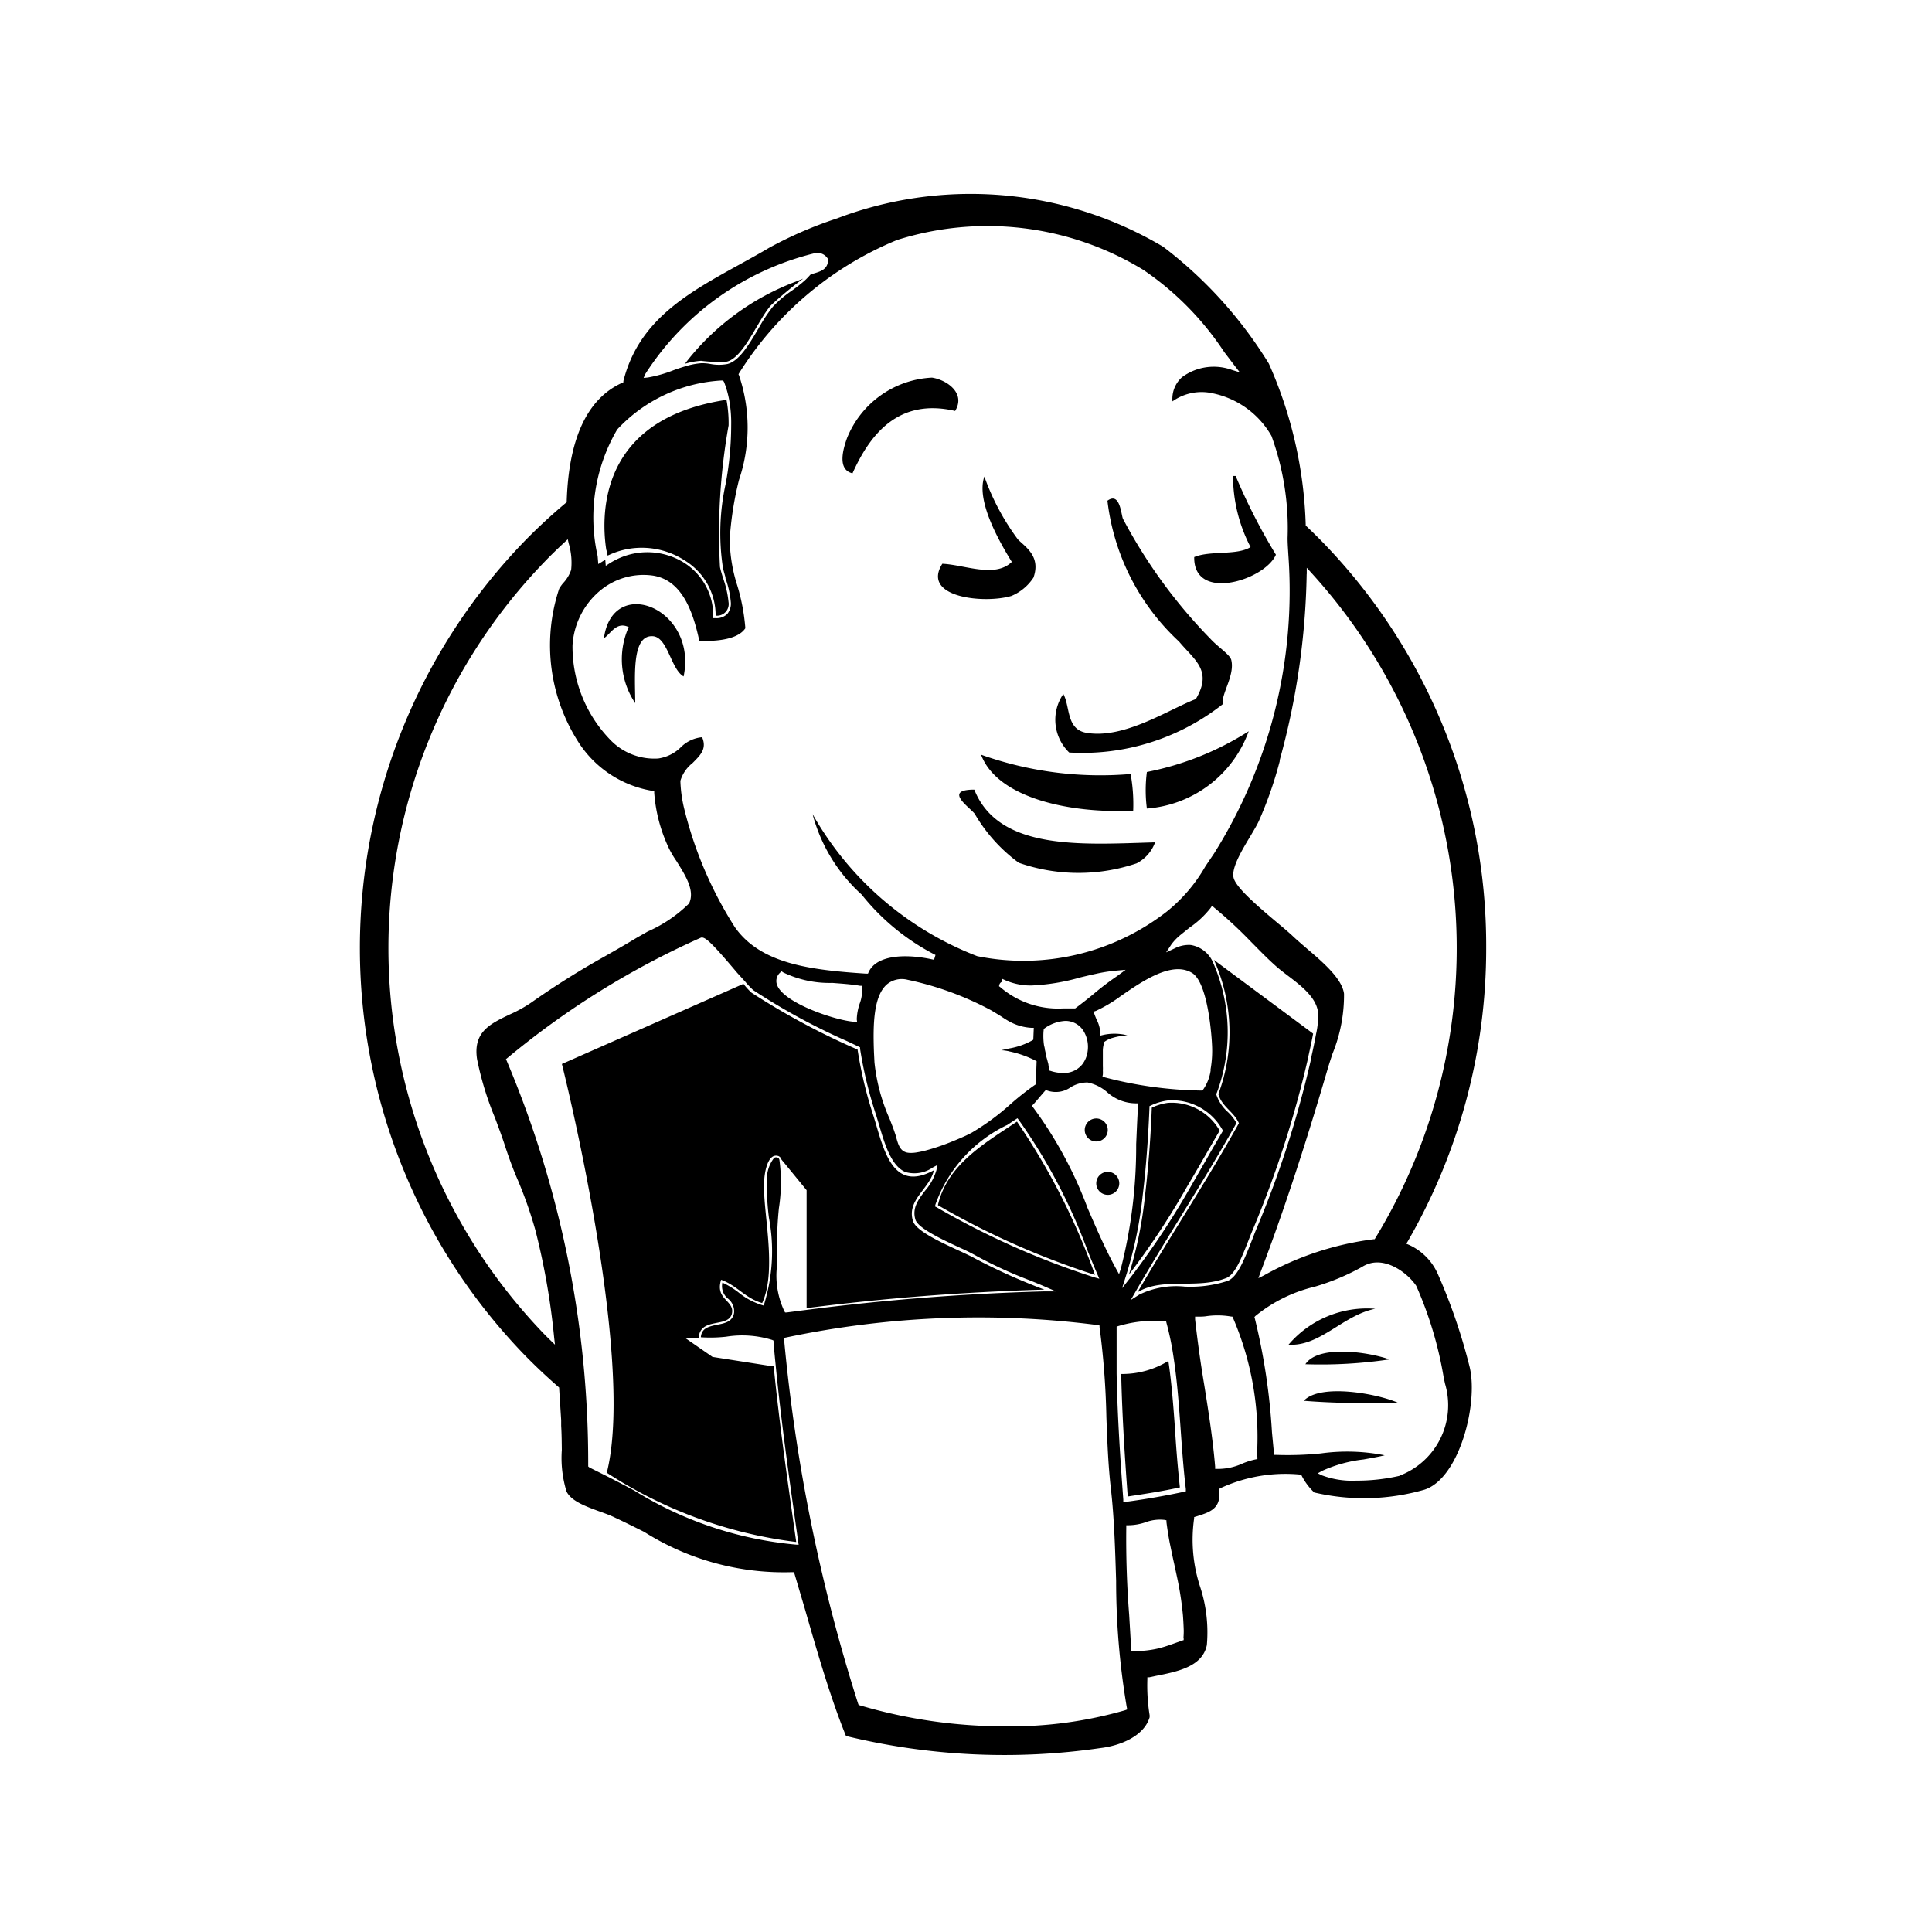 <?xml version="1.0" encoding="utf-8"?>
<!-- Generator: www.svgicons.com -->
<svg xmlns="http://www.w3.org/2000/svg" width="800" height="800" viewBox="0 0 24 24">
<path fill="currentColor" d="M13.761 14.557a.143.143 0 1 0 .143.143a.143.143 0 0 0-.143-.143m0-.52a.143.143 0 1 0-.143.143a.143.143 0 0 0 .143-.142m-1.128-.105c-.412.276-.866.536-.982 1.038a9.928 9.928 0 0 0 1.951.866a8.312 8.312 0 0 0-.969-1.904m3.563 3.468c.35.029.808.036 1.177.028c-.237-.111-.968-.251-1.177-.028m.02-.454a5.8 5.8 0 0 0 1.045-.06c-.28-.097-.888-.18-1.045.06m-.209-.243c.392.025.675-.366 1.077-.446a1.282 1.282 0 0 0-1.077.446m-3.904-6.895c-.39 0-.06.217.005.3a2 2 0 0 0 .548.609a2.253 2.253 0 0 0 1.463.007a.477.477 0 0 0 .23-.261c-.888.025-1.94.113-2.246-.655m1.974.26a2.106 2.106 0 0 0-.032-.454a4.416 4.416 0 0 1-1.858-.24c.203.543 1.117.734 1.89.695m.17-.026a1.462 1.462 0 0 0 1.265-.96a3.657 3.657 0 0 1-1.265.506a1.753 1.753 0 0 0 0 .454M7.81 7.79a.978.978 0 0 0 .081.945c0-.313-.05-.848.217-.832c.187.01.225.41.384.5c.176-.845-.88-1.272-.99-.475c.085-.054.154-.212.308-.138m5.472 1.558a2.815 2.815 0 0 0 1.907-.6c-.02-.128.154-.36.106-.551c-.017-.066-.168-.162-.259-.262a6.412 6.412 0 0 1-1.086-1.49c-.023-.051-.036-.34-.193-.225a2.831 2.831 0 0 0 .89 1.75c.19.229.42.359.208.714c-.34.13-.889.5-1.36.419c-.252-.043-.2-.328-.286-.482a.565.565 0 0 0 .073.727m-1.576-2.345c-.266.42.52.5.858.4a.608.608 0 0 0 .274-.228c.094-.264-.1-.38-.193-.474a2.981 2.981 0 0 1-.417-.781c-.105.3.181.8.341 1.06c-.209.204-.584.036-.863.023m4.144-.112a7.367 7.367 0 0 1-.5-.978h-.033a1.92 1.92 0 0 0 .218.883c-.17.107-.5.04-.7.124c-.009.565.88.286 1.015-.03m-5.26-1.01c.215-.478.567-.94 1.275-.775c.136-.223-.107-.387-.287-.414a1.2 1.2 0 0 0-1.055.749c-.048.133-.127.394.067.44m4.427 8.396l.134-.231a.684.684 0 0 0-.643-.345a.671.671 0 0 0-.2.06a13.68 13.68 0 0 1-.084 1.092a5.112 5.112 0 0 1-.2.982a9.723 9.723 0 0 0 .726-1.1c.09-.15.178-.303.267-.458m.54 1.013a12.957 12.957 0 0 0 .688-2.127c.015-.077.045-.2.067-.322l-.028-.021l-1.147-.852l-.057-.043a2.192 2.192 0 0 1 .055 1.667c.044.159.194.219.255.362c-.4.72-.848 1.393-1.259 2.1c.306-.19.741-.034 1.1-.176c.132-.048.227-.348.326-.588M9.03 4.492c.211-.052.39-.526.548-.7a4.758 4.758 0 0 1 .4-.331l-.094.038a3.125 3.125 0 0 0-1.345.98l-.03.04a.9.9 0 0 1 .2-.037a1.658 1.658 0 0 0 .321.01m-1.483 2.41l.025-.011a.961.961 0 0 1 .345-.085a.984.984 0 0 1 .592.158a.8.8 0 0 1 .381.684h.006a.145.145 0 0 0 .154-.17a1.226 1.226 0 0 0-.069-.3c-.014-.046-.028-.091-.037-.133a7.634 7.634 0 0 1 .107-1.761a1.577 1.577 0 0 0-.026-.315H9.01c-1.22.189-1.478.94-1.5 1.483a2 2 0 0 0 .021.376c.01.029.013.053.017.074M9.58 16.97l-.729-.114l-.338-.234h.166c.017-.271.383-.116.415-.314c.024-.155-.213-.166-.136-.41c.2.072.3.23.51.289c.192-.42 0-1.162.025-1.512c0-.066.033-.365.18-.313a.068.068 0 0 1 .035.043l.045.054l.267.326v1.465c.953-.122 1.924-.2 2.953-.23a7.549 7.549 0 0 1-.86-.386c-.174-.1-.722-.3-.772-.467c-.08-.263.21-.4.26-.63c-.523.286-.625-.272-.748-.667a5.148 5.148 0 0 1-.2-.832a9.035 9.035 0 0 1-1.318-.707a.867.867 0 0 1-.1-.11l-.03.014l-2.225.982s.907 3.6.565 5.048l-.007.03a5.551 5.551 0 0 0 2.353.86c-.109-.77-.209-1.465-.28-2.182zm8.283-1.14a.716.716 0 0 0-.36-.366l-.033-.014l.018-.03a7.271 7.271 0 0 0 .974-3.642a7.193 7.193 0 0 0-2.049-5.061a6.621 6.621 0 0 0-.184-.18l-.009-.01v-.01a5.3 5.3 0 0 0-.458-2a5.314 5.314 0 0 0-1.313-1.452a4.684 4.684 0 0 0-3.953-.388l-.109.04a5.007 5.007 0 0 0-.827.358c-.123.073-.249.142-.37.209c-.646.356-1.256.692-1.446 1.45v.015l-.014.006c-.432.194-.665.688-.69 1.47v.014l-.012.009a7.096 7.096 0 0 0-.508.47a7.269 7.269 0 0 0 0 10.118c.13.133.27.265.416.392l.01.009v.013l.025.392v.07c.006.1.007.2.008.3a1.426 1.426 0 0 0 .058.514c.056.119.234.185.406.248c.07.025.14.05.2.08c.12.056.236.114.36.176a3.25 3.25 0 0 0 1.835.5h.025l.008.025l.13.44c.155.54.317 1.1.508 1.57a8.3 8.3 0 0 0 3.162.15c.24-.028.541-.146.61-.383v-.025a2.325 2.325 0 0 1-.028-.447v-.024h.024l.074-.016c.276-.054.587-.116.641-.385a1.815 1.815 0 0 0-.08-.713a1.875 1.875 0 0 1-.078-.86v-.016l.042-.013c.157-.05.292-.094.27-.317v-.021l.018-.01a1.92 1.92 0 0 1 .981-.168h.018l.008.016a.762.762 0 0 0 .155.207a2.713 2.713 0 0 0 1.37-.035c.432-.141.67-1.065.561-1.522a7.123 7.123 0 0 0-.394-1.153m-1.63-8.7v-.077l.052.057a6.922 6.922 0 0 1 .8 8.27l-.008.014h-.01a3.737 3.737 0 0 0-1.365.449l-.07.035l.027-.074c.325-.856.6-1.726.838-2.54c.016-.054.036-.114.057-.177a1.925 1.925 0 0 0 .142-.742c-.024-.188-.26-.39-.468-.567c-.067-.058-.13-.112-.183-.163a5.188 5.188 0 0 0-.158-.136c-.284-.238-.54-.461-.564-.58c-.024-.12.1-.33.21-.512c.041-.07.081-.136.104-.186a4.817 4.817 0 0 0 .26-.744v-.014a9.237 9.237 0 0 0 .335-2.312zM8.018 4.643a3.48 3.48 0 0 1 2.113-1.5a.151.151 0 0 1 .147.063l.008.01v.013c0 .114-.092.142-.163.164a.423.423 0 0 0-.057.02a.809.809 0 0 1-.066.069a1.759 1.759 0 0 1-.164.129a1.441 1.441 0 0 0-.236.2a1.9 1.9 0 0 0-.175.265c-.118.2-.24.409-.389.446a.559.559 0 0 1-.208 0a.54.54 0 0 0-.116-.01a.875.875 0 0 0-.193.037a2.26 2.26 0 0 0-.152.05a1.631 1.631 0 0 1-.316.09l-.056.006zm-.358.7a1.915 1.915 0 0 1 1.3-.616h.023l.012.02a1.227 1.227 0 0 1 .062.216a1.585 1.585 0 0 1 .026.322a3.981 3.981 0 0 1-.068.723a2.85 2.85 0 0 0-.034 1.048c.008.036.02.075.031.115v.013a1.141 1.141 0 0 1 .066.293a.2.2 0 0 1-.044.15a.189.189 0 0 1-.14.052H8.86v-.031a.773.773 0 0 0-.363-.658a.862.862 0 0 0-.843-.038a.921.921 0 0 0-.085.048l-.044.029l-.006-.074a.441.441 0 0 0-.043.025l-.044.027l-.008-.1a2.165 2.165 0 0 1 .238-1.563zm-.548 2.674a.959.959 0 0 1 .331-.67a.842.842 0 0 1 .644-.2c.384.042.522.452.6.813c.155.007.47 0 .572-.156a2.487 2.487 0 0 0-.1-.53a1.943 1.943 0 0 1-.094-.58a4.1 4.1 0 0 1 .115-.732a2.023 2.023 0 0 0 0-1.3l-.006-.012l.006-.012a4.2 4.2 0 0 1 1.962-1.656a3.719 3.719 0 0 1 3.06.37a3.674 3.674 0 0 1 1.005 1.02l.134.176l.06.077l-.093-.028a.663.663 0 0 0-.625.089a.361.361 0 0 0-.118.3a.623.623 0 0 1 .5-.1a1.094 1.094 0 0 1 .73.53a3.355 3.355 0 0 1 .2 1.267c0 .072.006.145.01.217a6.138 6.138 0 0 1-.922 3.7l-.108.16a1.982 1.982 0 0 1-.482.565a2.9 2.9 0 0 1-2.353.553a4 4 0 0 1-2.046-1.765a2.053 2.053 0 0 0 .61 1a2.8 2.8 0 0 0 .917.75l-.018.06c-.309-.072-.706-.076-.812.152l-.009.02h-.022c-.7-.046-1.313-.122-1.633-.58a4.9 4.9 0 0 1-.622-1.447a1.667 1.667 0 0 1-.053-.368a.439.439 0 0 1 .15-.22c.1-.1.181-.178.12-.322a.428.428 0 0 0-.266.126a.5.5 0 0 1-.278.138a.756.756 0 0 1-.6-.235a1.662 1.662 0 0 1-.466-1.17m5.422 5.043a1.294 1.294 0 0 1 .325.113l.018.009l-.01.288l-.014.009a3.431 3.431 0 0 0-.3.237a2.975 2.975 0 0 1-.484.356l-.07.035a4.649 4.649 0 0 1-.2.085a2.737 2.737 0 0 1-.3.1c-.039.01-.075.018-.107.023a.459.459 0 0 1-.078.007a.231.231 0 0 1-.049-.005c-.084-.02-.107-.1-.13-.181a.5.5 0 0 0-.019-.063c-.016-.05-.039-.107-.063-.17a2.3 2.3 0 0 1-.19-.706l-.006-.12c-.014-.356-.005-.706.162-.85a.289.289 0 0 1 .255-.056a3.9 3.9 0 0 1 1.038.379l.06.036l.06.037c.034.023.068.045.104.065a.644.644 0 0 0 .276.08h.03l-.006.147l-.013.009a.89.89 0 0 1-.285.1c-.033.007-.066.014-.1.023c.034 0 .065.006.096.012zm-.027.918l.108-.071l.024-.016l.017.022a6.969 6.969 0 0 1 .86 1.638c.037.09.075.183.114.274l.026.06l-.064-.018a9.917 9.917 0 0 1-1.957-.87l-.02-.01l.005-.023a1.739 1.739 0 0 1 .887-.987zm1 1.02a5.073 5.073 0 0 0-.672-1.24l-.018-.02l.02-.02c.026-.028.051-.058.076-.088l.064-.074l.015-.016l.02.008a.319.319 0 0 0 .287-.041a.387.387 0 0 1 .212-.06a.53.53 0 0 1 .242.12a.538.538 0 0 0 .35.139h.034v.035c-.01.158-.016.318-.023.473a6.15 6.15 0 0 1-.19 1.544l-.023.07l-.035-.064c-.136-.247-.249-.511-.36-.767zm-.542-2.2v-.015l.013-.01a.485.485 0 0 1 .255-.091a.263.263 0 0 1 .231.132a.378.378 0 0 1 .051.186a.4.4 0 0 1-.007.078a.337.337 0 0 1-.063.143a.293.293 0 0 1-.239.108a.507.507 0 0 1-.156-.026l-.018-.005v-.02l-.007-.038c0-.025-.01-.047-.014-.068l-.016-.055v-.012l-.01-.044l-.006-.026c0-.018-.007-.035-.01-.052a.79.79 0 0 1-.005-.183zm1.03 3.027a5.1 5.1 0 0 0 .2-.976c.05-.408.073-.818.084-1.09v-.018l.017-.008a.707.707 0 0 1 .214-.063a.715.715 0 0 1 .673.36l.01.015l-.01.017l-.134.23l-.038.067l-.23.4a9.919 9.919 0 0 1-.729 1.1l-.113.143zm1.045-2.534a.551.551 0 0 1-.094.244l-.01.012h-.016a4.98 4.98 0 0 1-1.2-.165l-.025-.007l.005-.028a.445.445 0 0 0 0-.05a.435.435 0 0 0 0-.051v-.2a.338.338 0 0 1 .016-.092v-.01l.008-.005a.3.3 0 0 1 .093-.045a.848.848 0 0 1 .188-.033l-.022-.005a.649.649 0 0 0-.278 0l-.037.009v-.038a.4.4 0 0 0-.045-.16a1.458 1.458 0 0 1-.028-.07l-.01-.03l.03-.01a1.731 1.731 0 0 0 .3-.178c.287-.2.644-.44.89-.295c.212.123.25.86.251.892a1.343 1.343 0 0 1-.019.315zm-1.157-1.17a3.557 3.557 0 0 0-.3.228a5.352 5.352 0 0 1-.219.172l-.008.006H13.2a1.1 1.1 0 0 1-.774-.264l-.016-.012l.005-.02a.051.051 0 0 1 .034-.035v-.037l.042.019a.789.789 0 0 0 .321.064a2.584 2.584 0 0 0 .607-.1c.063-.015.125-.03.186-.043a1.961 1.961 0 0 1 .254-.041l.124-.011zm-3.236.572h-.033c-.227-.014-.874-.23-.96-.455a.139.139 0 0 1 .036-.155l.018-.018l.022.015a1.325 1.325 0 0 0 .61.13c.116.009.238.017.346.036h.022v.022a.463.463 0 0 1-.029.2a.679.679 0 0 0-.036.194zm-3.83 3.937l-.046-.046a6.908 6.908 0 0 1 0-9.612c.077-.08.16-.16.242-.236l.04-.037l.012.053a.837.837 0 0 1 .03.327a.453.453 0 0 1-.1.165a.438.438 0 0 0-.049.07a2.228 2.228 0 0 0 .257 1.932a1.355 1.355 0 0 0 .9.578h.024v.025a1.928 1.928 0 0 0 .188.7a1.229 1.229 0 0 0 .088.147c.1.162.237.364.156.528a1.7 1.7 0 0 1-.512.347l-.139.079c-.14.085-.272.16-.4.233a10.185 10.185 0 0 0-.91.572a1.671 1.671 0 0 1-.266.147c-.245.117-.456.218-.406.554a3.874 3.874 0 0 0 .223.73c.044.119.086.23.121.338c.048.147.1.292.161.432a5.2 5.2 0 0 1 .22.627a8.881 8.881 0 0 1 .233 1.334l.01.087zm3.074 2.558a4.59 4.59 0 0 1-2.01-.671a15.1 15.1 0 0 0-.358-.187l-.2-.1l-.016-.013v-.02a12.826 12.826 0 0 0-1.012-5.018l-.01-.022l.02-.016a10.3 10.3 0 0 1 2.4-1.492c.05-.02.135.06.451.434l.1.11a1.161 1.161 0 0 0 .1.106a7.955 7.955 0 0 0 1.17.636l.158.075v.017a5.121 5.121 0 0 0 .2.826l.035.116c.071.243.153.517.328.59a.4.4 0 0 0 .34-.056l.06-.032l-.015.067a.678.678 0 0 1-.14.253c-.084.11-.164.216-.12.36c.033.109.35.255.56.352a2.3 2.3 0 0 1 .2.1a5.3 5.3 0 0 0 .655.3c.07.028.137.055.2.083l.13.056h-.14a29.449 29.449 0 0 0-2.95.229l-.055.007l-.2.026h-.019l-.01-.017a1.038 1.038 0 0 1-.09-.57v-.24a4.332 4.332 0 0 1 .023-.47a2.085 2.085 0 0 0 .006-.6c-.006-.016-.012-.023-.016-.024a.052.052 0 0 0-.049 0a.425.425 0 0 0-.09.282a3.12 3.12 0 0 0 .025.462a2.242 2.242 0 0 1-.057 1.066l-.01.025l-.026-.008a.863.863 0 0 1-.285-.155a1.038 1.038 0 0 0-.2-.122a.2.2 0 0 0 .07.2a.2.2 0 0 1 .075.174c-.017.113-.12.133-.213.15c-.118.025-.19.047-.2.155a1.788 1.788 0 0 0 .315-.007a1.259 1.259 0 0 1 .571.04l.017.008v.019c.008.1.018.2.028.3c.066.675.16 1.342.26 2.048l.024.17zm4.086 2.057a5.121 5.121 0 0 1-1.48.2a6.343 6.343 0 0 1-1.816-.261l-.015-.005l-.006-.015a21.37 21.37 0 0 1-.919-4.516v-.028l.028-.006a11.586 11.586 0 0 1 3.87-.153l.02.005v.02a10.027 10.027 0 0 1 .085 1.12c.011.293.022.594.056.889c.042.368.053.763.065 1.144a9.357 9.357 0 0 0 .132 1.568l.006.028zm.727-.893v.022l-.02.006l-.092.033l-.08.028a1.54 1.54 0 0 1-.135.039a1.263 1.263 0 0 1-.293.03h-.033v-.03c-.006-.124-.015-.268-.024-.42a12 12 0 0 1-.036-1.081v-.032h.032a.682.682 0 0 0 .205-.036a.512.512 0 0 1 .241-.03l.021.005v.022c.01.077.022.16.041.258c.02.097.036.176.056.264l.038.177a4.033 4.033 0 0 1 .07.46c.005.066.008.128.01.189q0 .048-.004.096zm0-1.82a9.266 9.266 0 0 1-.7.122l-.05.007v-.033c-.032-.43-.072-1-.083-1.563v-.585l.021-.007a1.564 1.564 0 0 1 .523-.064h.07l.005.023a3.64 3.64 0 0 1 .092.453c.043.285.065.594.086.892c.017.24.035.488.063.72v.029zm.006-2.55a1.051 1.051 0 0 0-.557.1l-.106.067l.062-.108c.185-.321.381-.64.57-.947c.228-.37.463-.753.681-1.143a.549.549 0 0 0-.108-.138a.5.5 0 0 1-.142-.215v-.012l.006-.011a2.157 2.157 0 0 0-.055-1.636a.365.365 0 0 0-.269-.2a.387.387 0 0 0-.2.042l-.106.05l.066-.1a.655.655 0 0 1 .124-.126l.1-.081a1.175 1.175 0 0 0 .261-.243l.02-.03l.025.023a5.393 5.393 0 0 1 .455.422c.1.1.2.206.325.316c.038.033.085.069.135.107c.164.125.35.266.376.452a.982.982 0 0 1-.024.272a6.091 6.091 0 0 1-.046.228a1.765 1.765 0 0 0-.02.1a12.684 12.684 0 0 1-.69 2.13l-.05.129c-.089.224-.172.434-.293.482a1.49 1.49 0 0 1-.546.07zm.91 2.118v.025l-.026.005a.885.885 0 0 0-.163.052a.729.729 0 0 1-.284.065h-.052v-.028c-.027-.327-.08-.667-.133-1a14.809 14.809 0 0 1-.116-.83v-.033h.034c.036 0 .075 0 .115-.007a.978.978 0 0 1 .3.006h.013l.007.012a3.748 3.748 0 0 1 .298 1.733zm1.767.233a2.372 2.372 0 0 1-.539.06a1.07 1.07 0 0 1-.424-.065l-.054-.026l.053-.03a1.7 1.7 0 0 1 .515-.142c.088-.016.178-.031.263-.052a2.393 2.393 0 0 0-.794-.023a4.1 4.1 0 0 1-.55.018h-.032v-.027l-.024-.253a7.851 7.851 0 0 0-.213-1.415l-.005-.017l.012-.013a1.838 1.838 0 0 1 .737-.364a2.832 2.832 0 0 0 .588-.246c.257-.164.565.072.673.235a4.728 4.728 0 0 1 .342 1.144l.016.073a.936.936 0 0 1-.57 1.143zm-2.873-1.427a1.093 1.093 0 0 1-.586.162c.012.55.05 1.1.081 1.522c.25-.038.42-.064.648-.113a15.345 15.345 0 0 1-.059-.7c-.02-.29-.043-.592-.084-.871"/>
</svg>